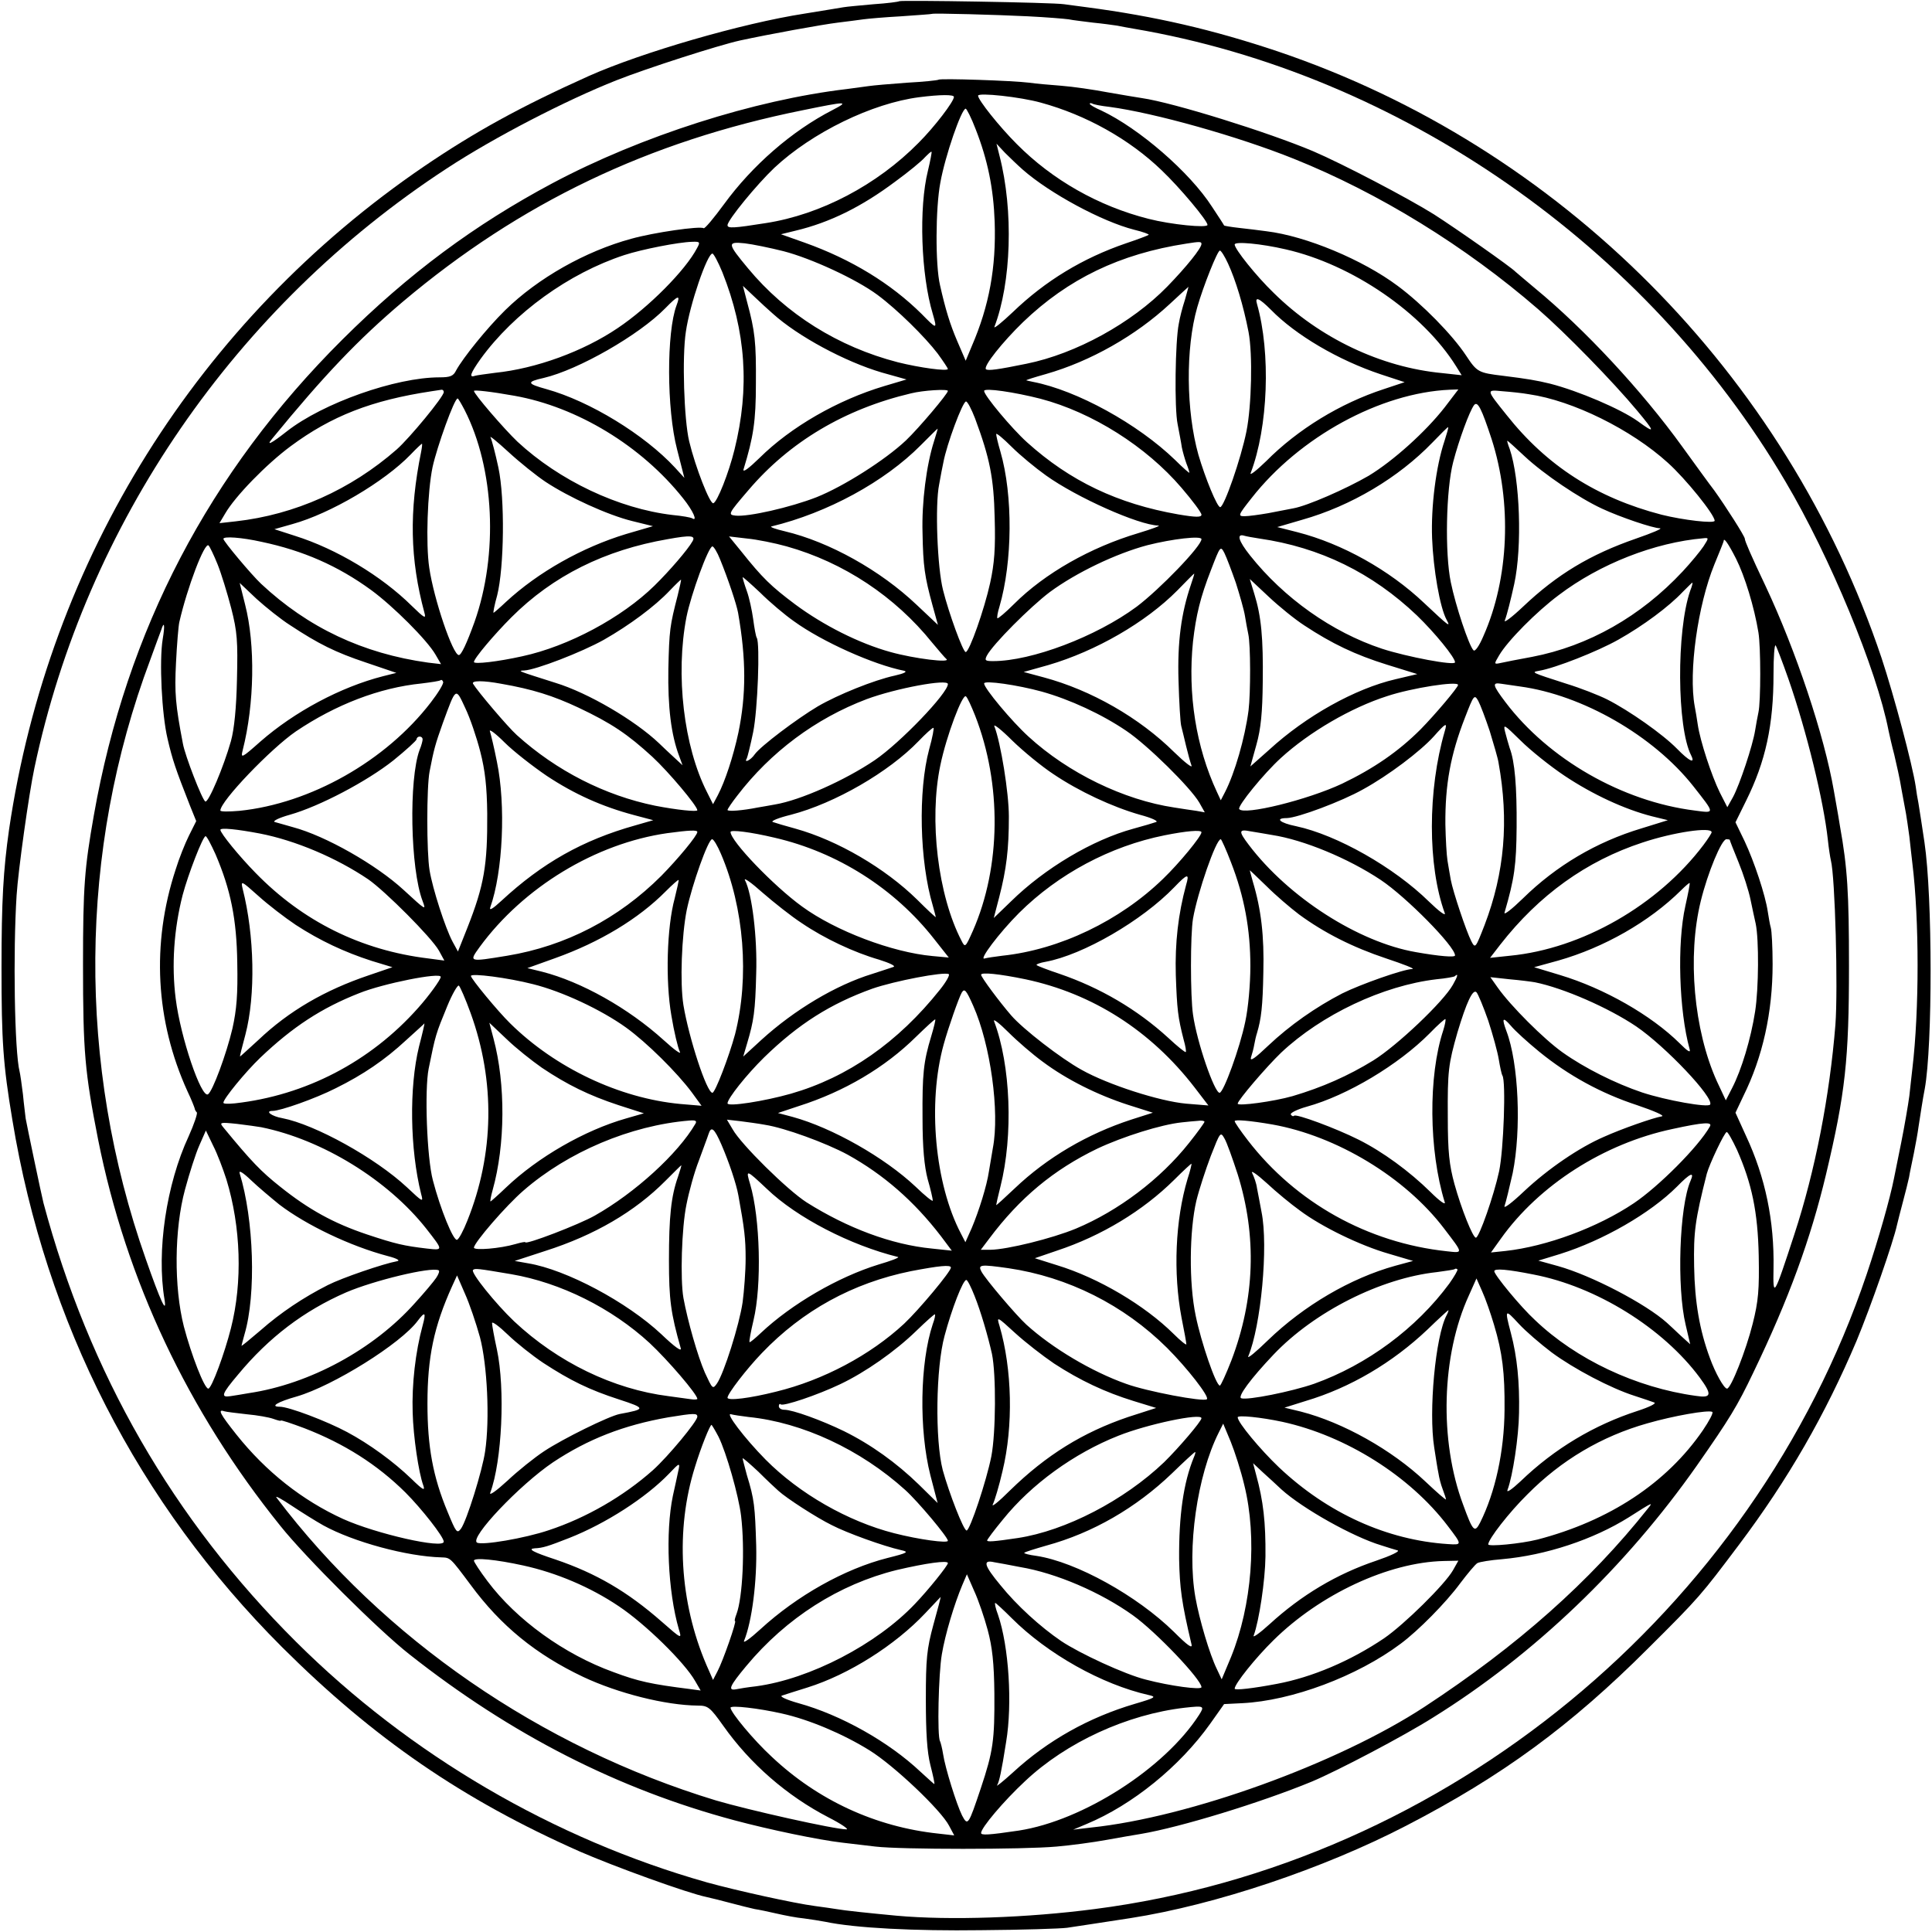 <?xml version="1.0" standalone="no"?>
<!DOCTYPE svg PUBLIC "-//W3C//DTD SVG 20010904//EN"
 "http://www.w3.org/TR/2001/REC-SVG-20010904/DTD/svg10.dtd">
<svg version="1.0" xmlns="http://www.w3.org/2000/svg"
 width="640pt" height="640pt" viewBox="0 0 640 640"
 preserveAspectRatio="xMidYMid meet">
<g transform="translate(0,640) scale(0.1,-0.1)"
fill="#000000" stroke="none">
<path d="M2979 6396 c-2 -2 -40 -7 -85 -10 -44 -4 -89 -8 -100 -10 -10 -2 -68
-11 -128 -21 -208 -32 -541 -129 -716 -207 -227 -102 -377 -185 -545 -299
-747 -509 -1243 -1300 -1375 -2197 -19 -134 -25 -236 -25 -457 0 -243 5 -320
36 -505 111 -673 416 -1269 893 -1746 304 -303 599 -506 988 -678 115 -50 355
-137 418 -150 14 -3 50 -12 80 -20 30 -8 66 -17 80 -20 14 -2 47 -9 73 -15 26
-6 67 -14 90 -16 23 -3 54 -8 70 -11 99 -21 296 -31 517 -28 135 1 263 5 285
8 35 5 111 17 210 32 282 44 639 164 913 306 319 165 546 332 802 588 170 169
175 176 300 342 164 218 287 433 390 676 47 113 122 328 134 384 3 13 12 48
20 78 8 30 17 66 20 80 2 14 10 50 16 80 6 30 13 69 15 85 5 32 15 99 21 128
26 143 26 636 -1 817 -7 48 -16 105 -20 130 -3 14 -7 39 -9 55 -11 73 -72 301
-113 425 -316 942 -1065 1694 -2001 2010 -215 72 -405 116 -632 146 -25 3 -58
8 -75 10 -38 6 -541 14 -546 10z m426 -50 c61 -3 121 -8 135 -10 14 -3 50 -7
81 -11 31 -3 67 -8 80 -10 13 -3 38 -7 54 -10 880 -149 1700 -718 2160 -1501
147 -248 302 -623 341 -824 3 -14 11 -50 19 -80 7 -30 19 -82 24 -115 6 -33
13 -69 15 -81 2 -12 7 -45 11 -75 3 -30 8 -70 10 -89 23 -187 23 -487 0 -680
-2 -19 -7 -60 -10 -90 -4 -30 -16 -100 -27 -155 -11 -55 -22 -109 -24 -119
-13 -66 -51 -200 -90 -316 -377 -1118 -1393 -1954 -2558 -2104 -222 -29 -479
-38 -656 -22 -95 9 -172 17 -200 22 -14 2 -45 7 -70 10 -69 9 -259 51 -357 78
-509 144 -986 423 -1362 797 -408 406 -686 890 -837 1454 -6 23 -56 262 -59
280 -1 11 -6 47 -9 80 -4 33 -9 67 -11 75 -17 66 -22 397 -10 584 5 81 41 338
59 422 171 809 666 1529 1366 1986 157 103 395 226 562 292 101 40 341 117
410 132 97 21 273 53 323 59 33 4 71 9 85 11 14 2 70 7 125 10 55 4 101 7 102
8 4 3 219 -3 318 -8z"/>
<path d="M3109 6136 c-2 -2 -49 -7 -105 -10 -56 -4 -112 -9 -125 -11 -13 -2
-46 -6 -74 -10 -306 -36 -682 -156 -975 -312 -257 -137 -476 -299 -696 -518
-441 -439 -715 -963 -823 -1575 -31 -176 -36 -236 -36 -495 0 -291 6 -356 50
-580 93 -466 297 -899 604 -1280 83 -104 326 -346 427 -425 338 -267 692 -447
1077 -550 116 -31 279 -65 357 -74 25 -3 74 -9 110 -13 84 -10 490 -10 600 0
47 4 121 14 165 22 44 8 96 17 115 20 130 22 395 103 565 173 86 36 305 151
403 213 333 207 637 498 873 834 109 156 134 197 187 308 118 245 190 443 241
657 64 269 76 380 76 690 0 242 -5 325 -30 464 -7 45 -17 97 -20 116 -32 185
-126 465 -226 678 -49 103 -69 150 -69 157 1 7 -65 110 -101 160 -17 22 -64
87 -106 145 -135 187 -324 390 -488 525 -33 28 -62 52 -65 55 -14 15 -195 142
-270 190 -88 55 -304 168 -400 209 -149 63 -463 161 -567 176 -15 2 -66 11
-113 19 -47 9 -116 19 -155 22 -38 3 -86 7 -105 10 -55 7 -295 15 -301 10z
m51 -57 c0 -15 -64 -99 -117 -152 -138 -140 -325 -238 -506 -266 -107 -17
-127 -18 -127 -7 0 17 98 136 155 190 125 117 324 214 480 234 71 9 115 9 115
1z m288 -19 c150 -41 293 -121 400 -224 61 -58 152 -167 152 -181 0 -11 -121
1 -195 20 -166 42 -319 129 -437 248 -58 58 -128 146 -128 160 0 11 140 -4
208 -23z m-691 -25 c-134 -69 -265 -183 -359 -312 -33 -45 -63 -81 -67 -79
-12 8 -165 -14 -240 -35 -151 -41 -309 -130 -418 -237 -60 -59 -139 -157 -162
-199 -9 -19 -20 -23 -55 -23 -145 0 -386 -85 -506 -179 -52 -41 -69 -49 -49
-25 172 210 285 329 434 455 388 327 813 531 1325 634 146 30 155 30 97 0z
m918 11 c150 -20 427 -98 611 -172 282 -113 569 -290 809 -498 91 -79 249
-241 328 -336 61 -73 61 -78 2 -35 -56 40 -196 100 -290 124 -45 11 -75 16
-155 26 -83 10 -87 12 -124 68 -45 68 -145 170 -226 230 -115 86 -303 165
-435 181 -22 3 -62 8 -90 11 -27 3 -50 7 -50 8 0 1 -18 29 -40 62 -74 115
-242 260 -367 319 -21 9 -38 19 -38 22 0 3 3 3 8 1 4 -3 30 -8 57 -11z m-443
-74 c40 -102 59 -196 63 -307 5 -151 -18 -278 -76 -412 l-20 -48 -28 65 c-24
56 -39 105 -57 185 -16 67 -15 256 1 340 16 89 70 245 84 245 3 0 19 -31 33
-68z m156 -134 c90 -79 263 -172 369 -199 29 -7 51 -15 48 -17 -2 -2 -36 -15
-75 -28 -143 -49 -267 -124 -375 -228 -36 -34 -63 -56 -61 -49 56 146 64 385
17 567 l-10 40 28 -30 c16 -16 42 -41 59 -56z m-314 -3 c-31 -124 -23 -346 16
-475 15 -52 14 -52 -37 0 -102 101 -233 181 -387 236 l-79 28 49 12 c113 27
218 79 329 162 44 32 89 69 99 81 11 11 20 20 22 18 1 -1 -4 -29 -12 -62z
m-765 -257 c-38 -73 -160 -196 -263 -265 -114 -77 -270 -134 -406 -148 -30 -4
-61 -8 -67 -10 -20 -7 -15 8 19 56 111 153 293 284 476 344 58 19 180 43 225
44 26 1 27 -1 16 -21z m286 -10 c93 -24 242 -93 312 -145 66 -49 157 -139 199
-194 19 -26 34 -49 34 -51 0 -9 -94 4 -166 22 -197 51 -370 159 -496 311 -69
83 -70 89 -11 83 26 -3 84 -15 128 -26z m1385 24 c0 -14 -49 -75 -113 -141
-118 -121 -303 -223 -467 -256 -93 -19 -128 -24 -134 -18 -9 10 55 90 123 156
149 143 320 226 541 260 44 7 50 7 50 -1z m279 -18 c220 -50 454 -210 565
-388 l18 -29 -64 7 c-203 19 -407 116 -559 266 -58 56 -129 145 -129 160 0 11
87 3 169 -16z m-191 -47 c25 -54 51 -139 68 -227 14 -73 10 -245 -7 -329 -18
-90 -74 -251 -87 -251 -10 0 -49 95 -72 173 -41 146 -43 353 -4 489 20 70 67
188 75 188 4 0 16 -19 27 -43z m-1675 -29 c78 -196 91 -383 40 -588 -19 -77
-57 -173 -70 -177 -11 -4 -59 118 -80 205 -17 71 -24 279 -11 363 13 91 71
259 88 259 4 0 19 -28 33 -62z m167 -137 c83 -75 239 -159 361 -195 l82 -23
-74 -22 c-154 -46 -309 -135 -413 -238 -35 -34 -56 -50 -53 -38 33 108 41 160
41 285 1 137 -3 173 -29 269 l-14 54 37 -35 c20 -19 48 -45 62 -57z m1365 45
c-8 -24 -17 -59 -20 -78 -12 -58 -15 -281 -4 -333 5 -27 12 -62 14 -77 3 -15
10 -39 15 -53 6 -15 10 -28 10 -31 0 -2 -21 16 -47 42 -124 120 -326 231 -471
259 -9 2 -19 4 -22 5 -3 1 26 10 65 21 147 42 297 127 410 232 33 31 61 56 62
57 0 0 -5 -20 -12 -44z m-1684 -18 c-33 -88 -33 -343 2 -477 l24 -94 -31 34
c-101 109 -282 220 -426 260 -65 18 -67 24 -9 37 115 27 316 142 403 231 43
44 51 46 37 9z m1969 -14 c82 -84 223 -167 364 -214 l79 -26 -69 -23 c-144
-47 -285 -133 -390 -239 -32 -31 -55 -49 -51 -39 58 152 67 398 21 560 -8 26
7 20 46 -19z m-2740 -273 c0 -15 -113 -152 -156 -190 -152 -133 -337 -216
-533 -238 l-54 -6 19 32 c33 57 136 163 217 223 135 100 268 152 467 182 14 2
28 4 33 5 4 0 7 -3 7 -8z m234 -12 c208 -37 421 -166 559 -340 33 -41 49 -78
30 -66 -5 3 -33 8 -65 11 -179 21 -375 114 -514 243 -45 43 -144 158 -144 168
0 4 56 -2 134 -16z m1436 16 c0 -9 -95 -122 -139 -164 -69 -65 -206 -152 -296
-188 -87 -34 -228 -66 -269 -61 -25 3 -24 6 43 84 136 160 319 269 539 321 40
10 122 15 122 8z m307 -26 c171 -45 350 -158 467 -295 36 -42 66 -82 66 -89 0
-9 -18 -9 -77 1 -200 35 -358 110 -501 239 -50 45 -142 155 -142 170 0 11 101
-4 187 -26z m1339 -28 c-63 -81 -171 -178 -252 -227 -76 -44 -204 -100 -250
-108 -16 -3 -53 -10 -83 -16 -29 -5 -65 -10 -78 -10 -23 0 -22 3 23 60 159
203 427 349 657 359 l28 1 -45 -59z m279 43 c145 -21 339 -117 460 -227 59
-53 155 -172 155 -192 0 -10 -104 2 -176 20 -215 56 -380 162 -513 330 -69 86
-68 84 -14 79 27 -2 66 -6 88 -10z m-3526 -52 c99 -194 112 -478 33 -702 -26
-72 -44 -110 -52 -110 -20 0 -83 186 -98 289 -12 79 -6 253 11 334 15 68 72
227 83 227 2 0 12 -17 23 -38z m1691 -28 c49 -132 62 -197 65 -330 3 -100 -1
-151 -15 -215 -19 -87 -69 -229 -81 -229 -9 0 -56 129 -75 205 -19 74 -27 282
-13 350 5 28 11 60 14 73 11 60 64 202 75 202 5 0 18 -25 30 -56z m1711 -68
c68 -211 58 -462 -27 -653 -14 -33 -28 -53 -33 -47 -15 15 -59 147 -75 225
-20 96 -16 308 8 399 19 73 54 168 69 188 12 15 25 -12 58 -112z m-156 -7
c-28 -83 -45 -217 -41 -322 4 -103 26 -230 48 -270 14 -26 10 -24 -75 56 -115
109 -271 196 -419 234 l-67 17 82 24 c163 46 320 140 432 256 28 29 51 52 52
51 2 -1 -4 -21 -12 -46z m-1691 -1 c-25 -78 -41 -202 -38 -303 2 -111 7 -145
33 -240 l18 -65 -70 66 c-121 115 -290 209 -437 244 -30 7 -50 14 -45 16 186
45 375 148 495 269 30 30 55 55 56 55 1 0 -5 -19 -12 -42z m371 -113 c102 -73
306 -164 372 -166 10 0 -20 -11 -66 -25 -158 -47 -310 -133 -412 -235 -28 -28
-53 -49 -55 -47 -2 3 1 20 7 39 43 148 45 368 3 513 -8 27 -14 53 -14 58 0 5
23 -14 51 -42 28 -28 79 -70 114 -95z m-1658 -21 c77 -51 206 -110 287 -130
l69 -17 -89 -26 c-145 -44 -291 -126 -398 -225 -21 -20 -40 -36 -41 -36 -2 0
3 26 12 58 23 92 26 320 4 423 -10 47 -22 92 -26 100 -5 8 22 -14 59 -48 38
-35 93 -79 123 -99z m3243 85 c64 -60 183 -140 257 -174 60 -28 169 -65 192
-65 9 -1 -27 -16 -79 -34 -153 -53 -262 -119 -374 -225 -38 -36 -66 -57 -61
-46 7 18 20 70 31 120 27 124 19 348 -15 448 -6 15 -9 27 -8 27 2 0 27 -23 57
-51z m-3655 14 c-40 -197 -37 -355 11 -533 6 -21 0 -18 -42 23 -100 99 -250
189 -387 232 l-68 22 60 17 c126 35 304 140 391 230 19 20 36 36 38 36 1 0 0
-12 -3 -27z m899 -296 c-15 -27 -76 -98 -126 -147 -108 -106 -285 -201 -438
-234 -81 -18 -160 -27 -160 -19 0 12 68 92 124 148 138 138 310 223 518 259
77 14 93 12 82 -7z m1878 9 c201 -29 374 -114 522 -255 59 -57 126 -139 126
-155 0 -12 -159 18 -242 45 -166 55 -325 168 -437 309 -39 49 -46 74 -18 65 7
-2 29 -6 49 -9z m-3305 -11 c137 -29 252 -79 363 -160 71 -52 185 -165 213
-214 l18 -31 -43 5 c-216 30 -398 116 -553 261 -32 30 -125 141 -125 149 0 9
60 5 127 -10z m1739 -15 c189 -53 359 -166 482 -319 21 -25 42 -50 47 -54 17
-14 -106 1 -185 23 -105 29 -223 89 -316 158 -80 60 -108 87 -179 176 l-40 49
60 -7 c32 -3 92 -15 131 -26z m1374 24 c0 -23 -138 -166 -215 -224 -134 -99
-348 -180 -475 -180 -26 0 -29 2 -21 18 20 38 144 162 209 211 87 64 218 127
323 155 83 21 179 32 179 20z m1663 -24 c-10 -15 -41 -53 -69 -83 -139 -149
-312 -247 -499 -283 -44 -8 -90 -17 -103 -20 -23 -5 -24 -5 -6 25 28 48 124
145 198 200 136 103 317 174 479 188 18 2 18 1 0 -27z m108 -41 c29 -58 60
-159 74 -244 8 -48 8 -230 0 -265 -3 -14 -8 -41 -11 -60 -8 -50 -51 -179 -73
-220 l-19 -34 -25 49 c-27 55 -65 170 -73 225 -3 19 -7 46 -10 60 -21 114 10
335 65 470 17 41 31 76 31 78 0 13 15 -8 41 -59z m-5030 -19 c12 -30 32 -95
45 -145 20 -78 22 -109 19 -235 -2 -95 -9 -165 -20 -205 -24 -85 -75 -206 -85
-200 -11 7 -67 152 -74 191 -25 130 -28 169 -23 268 3 61 8 122 11 135 26 114
84 267 97 254 4 -4 18 -33 30 -63z m1664 18 c27 -66 55 -150 60 -178 27 -154
27 -271 1 -397 -17 -79 -44 -161 -68 -207 l-16 -30 -20 40 c-77 151 -105 389
-68 580 15 75 73 234 86 234 4 0 16 -19 25 -42z m1709 -79 c13 -41 27 -90 30
-109 3 -19 8 -46 11 -60 8 -35 8 -196 1 -253 -12 -92 -46 -209 -78 -271 l-14
-27 -13 28 c-69 148 -97 324 -79 498 10 87 24 146 60 238 30 78 31 80 44 55 7
-14 24 -59 38 -99z m-149 -6 c-32 -94 -45 -189 -41 -318 2 -71 6 -139 9 -150
3 -11 10 -41 16 -66 6 -25 14 -54 18 -65 4 -10 -22 10 -57 44 -116 115 -276
206 -432 248 l-67 18 82 23 c157 46 322 141 427 247 30 31 55 56 56 56 1 0 -4
-17 -11 -37z m-1315 -121 c94 -68 264 -144 365 -164 12 -3 0 -9 -31 -16 -69
-15 -188 -63 -255 -102 -69 -41 -190 -132 -209 -159 -13 -19 -37 -31 -26 -13
2 4 12 43 21 87 15 74 23 293 12 312 -3 4 -8 32 -12 62 -4 29 -13 71 -21 93
-8 22 -14 43 -14 46 0 2 26 -21 58 -51 31 -31 82 -74 112 -95z m-385 86 c-26
-101 -28 -114 -31 -244 -2 -126 9 -218 36 -289 l11 -30 -27 25 c-15 14 -38 35
-51 48 -80 76 -235 167 -343 200 -126 40 -127 40 -103 41 38 2 189 60 264 102
84 48 168 110 218 163 19 20 36 36 37 36 1 0 -4 -24 -11 -52z m2076 -100 c91
-60 168 -97 274 -130 l100 -31 -72 -17 c-134 -31 -297 -122 -419 -234 l-62
-55 20 72 c15 53 20 108 21 207 2 147 -5 219 -28 293 l-15 49 63 -59 c34 -32
87 -75 118 -95z m-3360 1 c94 -62 150 -90 252 -124 l100 -34 -44 -11 c-141
-36 -294 -118 -407 -217 -62 -55 -65 -56 -58 -28 39 153 42 350 8 482 l-18 72
56 -53 c31 -28 81 -68 111 -87z m4638 114 c-46 -133 -44 -453 3 -545 15 -30
-6 -20 -47 22 -47 48 -158 126 -231 163 -28 14 -89 38 -135 52 -118 38 -118
38 -90 43 53 9 193 64 262 103 82 46 168 110 213 158 17 17 31 31 32 31 2 0
-1 -12 -7 -27z m-5060 -160 c-12 -73 -3 -250 16 -330 16 -69 26 -99 74 -221
l21 -52 -24 -48 c-13 -26 -33 -76 -44 -112 -81 -246 -67 -502 39 -735 13 -27
23 -53 24 -57 0 -3 3 -9 7 -13 3 -3 -9 -39 -27 -79 -74 -159 -107 -381 -80
-541 8 -51 -13 -6 -62 134 -228 646 -223 1353 15 1986 16 44 32 88 36 98 10
32 13 17 5 -30z m5385 -131 c61 -175 117 -405 131 -534 3 -29 8 -60 10 -68 14
-53 24 -425 15 -545 -19 -236 -67 -484 -136 -694 -68 -208 -71 -213 -69 -113
3 157 -27 302 -91 439 l-35 77 26 55 c64 129 97 277 97 437 0 57 -3 111 -6
121 -3 10 -7 34 -10 53 -8 55 -45 166 -77 234 l-30 62 35 71 c65 131 91 251
91 420 0 56 3 99 7 95 3 -4 22 -53 42 -110z m-4497 -79 c-149 -194 -399 -335
-634 -359 -35 -3 -63 -3 -63 1 0 31 167 205 250 262 132 89 277 145 417 159
32 4 60 8 63 11 2 2 6 0 8 -6 2 -6 -17 -37 -41 -68z m233 62 c104 -18 173 -40
256 -79 110 -52 163 -88 245 -163 54 -50 149 -163 149 -177 0 -6 -68 1 -140
15 -166 34 -326 115 -458 234 -30 27 -130 145 -145 170 -6 11 34 11 93 0z
m1480 -1 c0 -30 -157 -194 -242 -252 -99 -67 -247 -133 -331 -147 -18 -3 -43
-8 -57 -10 -50 -10 -100 -14 -100 -8 0 3 14 24 32 47 111 145 260 256 429 320
97 36 269 68 269 50z m311 -25 c93 -26 199 -75 280 -130 70 -47 213 -188 242
-238 l18 -32 -28 5 c-15 2 -48 7 -73 11 -167 25 -351 114 -483 235 -55 50
-147 160 -147 176 0 11 111 -5 191 -27z m1379 22 c0 -8 -75 -97 -124 -147 -74
-74 -156 -130 -260 -180 -115 -54 -327 -106 -341 -84 -6 10 82 118 138 169 94
86 233 167 352 205 81 27 235 51 235 37z m205 -5 c207 -28 442 -163 574 -330
73 -93 73 -90 5 -81 -240 30 -484 170 -627 359 -43 57 -45 66 -14 61 12 -2 40
-6 62 -9z m-3444 -216 c16 -62 22 -117 23 -205 1 -171 -10 -237 -66 -379 l-31
-78 -18 33 c-24 45 -66 175 -76 236 -10 60 -10 275 0 327 14 73 19 91 44 161
44 120 42 119 74 50 16 -33 38 -98 50 -145z m1639 120 c89 -227 86 -501 -7
-713 -25 -56 -26 -57 -38 -33 -78 150 -108 400 -70 581 20 97 74 240 85 228 5
-4 18 -33 30 -63z m1705 -52 c13 -43 27 -90 29 -104 35 -193 20 -365 -46 -538
-30 -77 -31 -79 -44 -54 -17 33 -61 165 -68 203 -3 17 -8 45 -11 64 -3 18 -6
72 -7 120 -1 132 17 231 65 354 29 75 31 78 44 55 7 -13 24 -58 38 -100z
m-1446 -142 c86 -58 196 -109 287 -135 38 -10 62 -21 54 -24 -8 -3 -42 -13
-75 -22 -136 -37 -294 -131 -406 -241 l-57 -55 18 69 c24 93 32 159 32 267 0
79 -27 245 -48 299 -4 10 23 -11 59 -47 37 -36 98 -86 136 -111z m1297 142
c-57 -196 -57 -446 0 -603 4 -11 -19 6 -52 38 -116 114 -305 221 -440 250 -55
11 -72 27 -31 27 36 1 181 55 252 95 84 46 190 126 235 176 40 45 45 47 36 17z
m397 -148 c93 -62 199 -111 289 -134 l53 -13 -87 -27 c-150 -45 -283 -124
-393 -232 -37 -36 -64 -57 -61 -47 33 113 39 158 40 283 1 134 -6 218 -23 262
-4 13 -11 37 -15 53 -7 28 -4 26 51 -28 32 -32 98 -85 146 -117z m-3372 0 c92
-61 184 -102 289 -130 l64 -17 -59 -17 c-175 -49 -309 -125 -444 -250 -28 -26
-41 -34 -37 -22 42 118 52 339 22 483 -9 46 -20 91 -23 100 -4 10 18 -6 48
-36 29 -29 93 -79 140 -111z m1267 88 c-37 -138 -32 -371 12 -518 5 -19 10
-36 10 -38 0 -2 -28 24 -62 58 -106 104 -263 196 -403 235 -33 9 -67 19 -75
22 -8 3 19 14 60 24 146 38 325 142 423 244 23 24 45 44 49 44 3 1 -3 -32 -14
-71z m-1678 33 c0 -5 -4 -21 -10 -35 -36 -97 -31 -394 10 -501 12 -32 11 -31
-63 37 -90 83 -258 179 -367 208 -25 7 -52 15 -60 17 -8 3 14 14 50 24 99 28
256 111 343 180 42 34 77 66 77 70 0 5 5 9 10 9 6 0 10 -4 10 -9z m-540 -312
c119 -23 255 -81 360 -152 56 -39 209 -192 234 -236 l18 -33 -53 7 c-223 27
-416 123 -572 283 -55 56 -116 131 -117 143 0 8 56 2 130 -12z m1450 5 c0 -12
-64 -89 -119 -145 -142 -142 -317 -233 -511 -265 -128 -21 -127 -21 -91 29
145 198 384 343 621 377 74 10 100 11 100 4z m256 -19 c208 -48 397 -168 528
-335 l49 -62 -54 5 c-133 12 -321 83 -432 164 -94 68 -237 217 -237 247 0 8
66 0 146 -19z m1414 18 c0 -13 -73 -102 -127 -154 -143 -139 -343 -235 -533
-255 -25 -3 -51 -7 -58 -9 -22 -8 48 85 114 151 130 129 302 221 482 257 70
14 122 19 122 10z m234 -9 c104 -16 252 -77 360 -149 84 -56 246 -220 246
-250 0 -7 -51 -3 -130 11 -190 33 -421 181 -553 355 -35 46 -34 53 6 45 17 -3
50 -8 71 -12z m1456 9 c0 -3 -12 -22 -27 -42 -151 -200 -403 -344 -641 -367
l-66 -7 34 44 c128 164 285 277 471 338 102 34 229 53 229 34z m-4956 -73 c50
-117 70 -214 72 -360 2 -104 -2 -154 -16 -217 -20 -85 -66 -209 -81 -218 -22
-14 -91 188 -107 317 -14 110 -6 230 23 343 18 68 67 195 76 195 4 0 18 -27
33 -60z m1674 2 c77 -179 95 -409 47 -598 -20 -74 -66 -194 -75 -194 -19 0
-78 182 -96 290 -12 74 -6 231 11 316 18 85 71 234 84 234 5 0 18 -22 29 -48z
m1690 -29 c44 -113 64 -222 64 -343 0 -60 -7 -139 -17 -185 -18 -87 -72 -235
-85 -235 -17 0 -75 167 -88 259 -9 61 -9 265 0 318 15 86 76 263 92 263 2 0
18 -35 34 -77z m1652 75 c0 -2 13 -35 29 -74 16 -39 34 -95 40 -125 6 -30 14
-65 17 -79 11 -53 10 -215 -2 -291 -14 -90 -45 -193 -76 -253 l-21 -41 -30 64
c-76 169 -98 413 -53 596 23 94 69 205 85 205 6 0 11 -1 11 -2z m-1427 -247
c83 -61 178 -109 289 -146 57 -19 96 -34 87 -35 -29 0 -173 -51 -233 -81 -87
-45 -173 -105 -245 -173 -43 -41 -61 -54 -57 -39 4 12 9 31 11 43 2 12 6 29 9
38 14 47 19 88 21 202 3 119 -7 207 -35 300 -5 19 -10 36 -10 37 0 1 25 -23
56 -53 30 -30 78 -71 107 -93z m-1647 -29 c75 -51 173 -97 256 -121 35 -11 56
-21 48 -24 -8 -3 -40 -13 -70 -23 -121 -37 -258 -119 -367 -218 l-61 -56 13
44 c22 74 27 106 30 231 4 120 -14 265 -37 309 -6 11 20 -7 58 -41 38 -33 96
-79 130 -101z m1273 126 c-26 -96 -37 -191 -34 -298 4 -114 7 -140 26 -214 6
-21 9 -39 7 -41 -2 -2 -28 19 -58 47 -104 95 -226 166 -360 212 -39 13 -73 26
-76 29 -3 2 11 8 30 11 124 23 319 136 426 247 44 46 51 47 39 7z m-1694 -44
c-26 -95 -31 -273 -11 -388 9 -55 22 -108 28 -120 6 -11 -18 6 -53 38 -118
107 -274 194 -403 227 l-49 12 92 33 c148 53 276 130 367 222 21 21 40 38 42
37 1 -1 -5 -29 -13 -61z m-1255 -88 c80 -52 161 -90 251 -119 l69 -21 -79 -27
c-145 -49 -264 -118 -365 -214 -33 -30 -60 -55 -61 -55 -1 0 7 33 18 73 34
130 30 328 -9 482 -7 29 -5 28 52 -23 32 -29 88 -72 124 -96z m4603 63 c-28
-124 -21 -348 14 -474 4 -14 -5 -9 -33 19 -94 93 -250 182 -396 226 l-86 26
80 22 c151 43 301 128 407 233 14 14 27 25 28 24 2 -1 -5 -35 -14 -76z m-2469
-277 c-139 -175 -306 -291 -494 -345 -88 -25 -210 -44 -210 -32 0 16 63 95
121 152 114 111 220 178 359 228 72 25 237 57 253 48 4 -3 -9 -26 -29 -51z
m283 34 c222 -47 415 -170 560 -358 l46 -60 -74 6 c-88 8 -259 63 -346 112
-69 38 -194 135 -233 180 -39 45 -100 127 -100 135 0 9 60 3 147 -15z m-1937
8 c0 -9 -40 -64 -75 -103 -159 -179 -374 -290 -607 -316 -21 -2 -38 -2 -38 2
0 13 73 102 122 149 107 102 203 165 328 214 79 32 270 70 270 54z m305 -24
c97 -24 227 -85 309 -144 68 -49 169 -149 218 -215 l32 -44 -71 6 c-201 19
-413 119 -563 267 -40 39 -130 148 -130 157 0 10 123 -6 205 -27z m3048 -2
c-31 -56 -185 -202 -264 -251 -83 -51 -169 -89 -267 -118 -63 -18 -182 -34
-182 -25 0 11 96 123 144 169 134 126 337 222 514 243 32 3 59 8 61 10 13 12
10 0 -6 -28z m272 8 c94 -19 243 -84 335 -146 97 -66 259 -237 245 -259 -6
-11 -146 14 -225 40 -89 30 -191 81 -264 133 -62 44 -172 154 -215 215 l-24
34 64 -7 c35 -3 73 -8 84 -10z m-3526 -102 c82 -226 78 -467 -11 -688 -13 -33
-28 -61 -34 -63 -12 -4 -55 101 -80 197 -20 75 -28 300 -14 370 23 113 23 113
62 208 16 39 34 70 38 67 4 -3 22 -44 39 -91z m1665 24 c57 -128 88 -351 65
-471 -4 -23 -10 -58 -13 -77 -7 -48 -33 -131 -57 -188 l-21 -47 -15 29 c-86
164 -111 431 -57 626 15 55 51 157 60 172 9 15 15 8 38 -44z m1706 -49 c15
-46 31 -104 35 -129 4 -24 9 -48 12 -53 12 -19 4 -246 -11 -317 -17 -79 -66
-220 -77 -220 -10 0 -48 95 -71 178 -17 62 -22 106 -22 222 -1 152 2 175 32
280 30 100 51 145 63 133 5 -5 23 -48 39 -94z m-1845 -51 c-26 -86 -30 -125
-29 -273 0 -97 6 -159 17 -201 10 -34 17 -66 17 -71 0 -5 -26 16 -57 46 -103
97 -276 195 -407 231 l-49 13 69 23 c151 48 286 128 389 230 33 32 61 58 63
57 2 0 -4 -25 -13 -55z m369 -85 c79 -59 181 -110 283 -143 l82 -26 -72 -23
c-144 -47 -278 -125 -386 -228 -34 -32 -61 -57 -61 -55 0 2 6 30 14 61 43 170
34 403 -21 548 -4 10 17 -6 47 -36 30 -30 81 -74 114 -98z m1327 104 c-50
-151 -48 -398 5 -570 3 -10 -18 5 -47 34 -70 69 -159 134 -239 174 -76 38
-206 86 -213 79 -3 -3 -8 -1 -11 4 -3 5 21 17 53 26 134 37 304 139 407 243
27 28 51 49 52 47 2 -1 -1 -18 -7 -37z m318 -71 c97 -79 205 -138 324 -177 56
-19 93 -35 82 -37 -29 -5 -132 -41 -192 -68 -81 -35 -184 -105 -264 -180 -40
-38 -69 -60 -65 -49 4 11 16 60 27 109 29 143 20 364 -21 471 -16 43 -12 48
15 17 13 -16 56 -55 94 -86z m-3711 17 c-33 -135 -30 -340 7 -488 8 -29 6 -28
-47 22 -104 97 -304 208 -413 229 -35 6 -59 24 -32 24 26 0 142 41 209 75 91
45 163 94 233 159 33 30 61 55 61 56 1 0 -7 -35 -18 -77z m407 -70 c85 -57
157 -92 254 -124 l84 -27 -59 -17 c-137 -39 -292 -128 -398 -229 -26 -25 -50
-46 -51 -46 -2 0 1 17 7 38 42 150 43 351 3 501 l-14 53 57 -54 c31 -30 84
-72 117 -95z m509 -185 c-58 -100 -201 -230 -334 -305 -51 -29 -230 -98 -230
-88 0 2 -15 -1 -32 -6 -51 -15 -138 -22 -138 -12 0 16 106 139 164 189 147
128 355 216 549 232 21 2 26 -1 21 -10z m230 -4 c65 -10 202 -60 274 -99 119
-66 220 -154 309 -270 l36 -48 -66 7 c-134 13 -280 68 -415 153 -64 41 -217
192 -245 242 l-19 32 44 -5 c23 -3 61 -8 82 -12z m1456 10 c0 -3 -23 -35 -51
-70 -95 -120 -234 -225 -375 -284 -80 -33 -227 -69 -282 -70 l-33 0 28 37
c101 135 213 228 358 298 85 40 212 80 280 87 17 2 40 4 53 5 12 2 22 0 22 -3z
m225 -9 c213 -38 440 -175 569 -345 64 -84 64 -81 9 -75 -262 28 -500 161
-659 367 -24 31 -44 60 -44 64 0 6 50 2 125 -11z m-3350 -9 c203 -41 420 -175
547 -336 57 -73 57 -72 2 -66 -76 9 -103 15 -199 47 -110 37 -192 82 -287 158
-63 50 -95 83 -187 195 -15 18 -14 19 44 13 33 -4 69 -9 80 -11z m4799 2 c-38
-67 -170 -199 -252 -254 -119 -80 -289 -143 -425 -158 l-48 -5 33 46 c126 177
341 315 568 363 105 23 134 24 124 8z m-3274 -60 c25 -58 49 -129 56 -168 20
-110 24 -143 24 -209 0 -42 -5 -107 -10 -145 -11 -75 -62 -236 -85 -269 -14
-20 -15 -18 -40 36 -24 55 -57 171 -71 247 -11 62 -6 233 10 310 8 41 26 107
41 145 14 39 29 78 32 88 9 28 19 20 43 -35z m-1640 -115 c48 -157 54 -340 15
-493 -21 -83 -64 -200 -75 -200 -13 0 -56 111 -81 206 -33 130 -32 322 4 454
14 52 35 118 47 145 l22 50 24 -50 c14 -27 33 -78 44 -112z m3350 17 c64 -205
57 -412 -21 -617 -18 -46 -35 -83 -38 -83 -13 0 -62 143 -80 231 -23 109 -21
282 2 381 9 37 31 104 48 149 31 79 32 81 45 58 8 -13 27 -67 44 -119z m1654
81 c49 -111 69 -205 72 -351 2 -112 -1 -150 -20 -225 -22 -88 -72 -215 -85
-215 -10 0 -39 52 -57 102 -34 92 -50 185 -52 303 -2 114 3 153 42 307 9 33
59 138 66 138 4 0 19 -27 34 -59z m-1820 -96 c-41 -137 -48 -312 -20 -460 9
-44 16 -84 16 -88 0 -4 -19 11 -42 34 -96 95 -249 186 -387 228 l-73 23 73 25
c148 49 285 132 389 235 30 30 56 54 57 53 1 0 -4 -23 -13 -50z m-1688 7 c-23
-65 -30 -132 -30 -277 0 -130 6 -175 39 -291 4 -13 -19 3 -64 46 -114 107
-315 214 -441 235 l-45 8 101 33 c163 52 297 130 399 233 28 28 51 51 52 51 1
0 -4 -17 -11 -38z m-1321 -92 c89 -68 235 -138 360 -171 31 -8 42 -15 30 -17
-44 -8 -182 -55 -229 -79 -81 -41 -156 -91 -223 -150 -35 -30 -63 -53 -63 -51
0 2 5 19 10 38 39 132 31 380 -16 533 -4 12 11 3 38 -23 23 -22 66 -58 93 -80z
m3381 -20 c72 -54 200 -116 294 -143 l81 -24 -59 -16 c-148 -41 -303 -132
-422 -247 -40 -39 -69 -63 -65 -53 42 100 67 365 44 478 -5 28 -12 63 -15 79
-2 16 -10 38 -16 50 -6 11 15 -3 48 -33 32 -30 82 -71 110 -91z m-1766 72
c100 -96 277 -187 435 -226 5 -2 -24 -13 -65 -25 -133 -41 -287 -130 -390
-227 -19 -18 -36 -32 -37 -30 -2 2 4 34 13 72 28 116 22 340 -11 451 -15 50
-14 50 55 -15z m3060 26 c-37 -85 -46 -352 -16 -477 l15 -64 -32 29 c-17 16
-37 35 -45 42 -70 63 -250 157 -361 188 l-65 18 72 22 c143 45 299 135 387
223 45 46 59 51 45 19z m-2450 -287 c0 -13 -106 -140 -155 -186 -112 -104
-268 -187 -424 -225 -87 -22 -161 -31 -161 -20 0 13 63 95 114 148 135 141
301 232 493 271 94 18 133 22 133 12z m190 -2 c198 -29 383 -122 526 -264 67
-67 141 -162 132 -170 -10 -10 -200 26 -268 51 -113 40 -244 118 -330 196 -33
30 -136 151 -149 176 -12 23 -3 24 89 11z m-1895 -32 c-8 -12 -39 -49 -70 -83
-137 -154 -349 -269 -551 -299 -21 -4 -49 -8 -61 -10 -33 -5 -29 7 26 72 102
123 218 211 358 272 91 39 280 85 306 73 4 -2 0 -13 -8 -25z m249 12 c163 -28
332 -112 458 -228 60 -56 158 -170 158 -185 0 -2 -10 -3 -22 -1 -13 2 -45 6
-73 10 -183 23 -367 112 -512 248 -61 58 -145 162 -136 170 6 6 15 5 127 -14z
m3107 -31 c-109 -148 -272 -269 -448 -332 -75 -26 -220 -55 -241 -48 -14 4 31
65 107 145 135 142 355 253 541 273 30 4 57 8 59 10 2 2 6 2 9 -1 2 -2 -10
-23 -27 -47z m279 30 c208 -40 429 -177 551 -342 41 -56 39 -68 -13 -60 -198
27 -397 121 -533 251 -48 44 -135 150 -135 162 0 10 45 6 130 -11z m-3490
-208 c24 -91 33 -271 17 -378 -9 -63 -61 -230 -80 -256 -13 -17 -16 -13 -44
55 -49 117 -67 217 -67 359 0 154 21 255 82 390 l16 35 26 -60 c15 -33 37 -98
50 -145z m1638 138 c21 -52 45 -135 58 -193 14 -68 13 -261 -2 -339 -16 -81
-71 -246 -82 -246 -10 0 -58 124 -79 200 -26 100 -23 339 6 445 24 90 61 185
72 185 4 0 16 -24 27 -52z m1721 -96 c28 -93 36 -160 35 -282 -1 -139 -31
-274 -81 -374 -18 -35 -24 -29 -56 59 -80 213 -72 496 19 694 l25 56 19 -43
c11 -24 28 -73 39 -110z m-157 31 c-37 -70 -60 -318 -41 -438 5 -33 11 -71 14
-85 2 -14 8 -38 14 -53 6 -16 11 -31 11 -34 0 -3 -31 24 -68 59 -111 105 -273
196 -413 232 l-54 13 70 22 c148 44 288 127 404 237 36 35 67 63 69 64 1 0 -1
-8 -6 -17z m348 -123 c73 -54 196 -119 275 -144 28 -9 57 -19 65 -22 8 -3 -16
-15 -56 -28 -142 -46 -274 -124 -387 -233 -30 -28 -48 -40 -43 -28 17 45 37
175 38 255 2 100 -6 185 -27 264 -21 80 -20 81 26 31 23 -25 72 -67 109 -95z
m-3740 89 c-24 -88 -36 -195 -33 -288 2 -80 20 -200 35 -241 7 -20 0 -17 -39
21 -59 57 -140 116 -213 155 -67 36 -193 84 -223 84 -34 0 -8 16 56 34 120 35
345 175 401 251 24 32 28 28 16 -16z m1690 5 c-43 -129 -46 -351 -8 -501 l24
-92 -62 61 c-74 72 -159 133 -248 177 -74 36 -170 71 -198 71 -10 0 -18 5 -18
12 0 6 3 9 6 6 7 -8 123 31 198 67 82 39 181 108 251 176 33 32 61 57 62 55 2
-2 -1 -16 -7 -32z m402 -131 c86 -56 169 -95 263 -124 l75 -23 -93 -30 c-150
-51 -271 -126 -391 -243 -38 -38 -63 -58 -57 -46 6 12 21 62 32 110 36 149 32
337 -10 481 -10 32 -9 32 52 -24 34 -31 92 -76 129 -101z m-1692 2 c89 -58
152 -89 251 -121 89 -29 89 -32 2 -48 -36 -7 -188 -82 -250 -123 -32 -21 -87
-65 -122 -98 -37 -34 -61 -51 -57 -40 39 105 50 344 22 475 -9 41 -16 80 -16
87 0 7 24 -11 52 -38 29 -28 82 -70 118 -94z m-982 -170 c34 -3 73 -10 87 -15
14 -5 25 -8 25 -6 0 3 35 -9 78 -25 132 -51 241 -120 335 -213 53 -53 127
-147 127 -163 0 -25 -224 26 -333 75 -136 62 -256 157 -354 280 -54 68 -63 85
-40 77 6 -2 40 -6 75 -10z m4823 -53 c-120 -175 -310 -300 -548 -362 -56 -14
-163 -24 -163 -16 0 17 69 106 130 166 112 113 245 192 397 235 87 25 201 45
215 38 5 -2 -10 -30 -31 -61z m-3331 45 c0 -15 -96 -131 -147 -177 -98 -87
-221 -158 -345 -199 -80 -27 -222 -51 -238 -41 -25 16 141 191 252 266 116 77
234 123 382 149 86 14 96 14 96 2z m170 -1 c178 -18 371 -108 519 -242 42 -38
141 -156 141 -168 0 -9 -96 4 -178 25 -153 39 -314 131 -426 244 -70 71 -136
158 -114 150 7 -2 33 -6 58 -9z m1500 -4 c0 -10 -75 -98 -124 -146 -132 -126
-326 -227 -485 -251 -80 -12 -101 -13 -101 -8 0 3 23 34 52 69 94 117 236 220
383 278 95 38 275 76 275 58z m268 -12 c210 -46 422 -179 548 -345 48 -63 48
-63 1 -60 -202 13 -399 102 -560 254 -62 59 -137 149 -137 166 0 8 78 0 148
-15z m-1868 -49 c26 -52 67 -196 75 -263 13 -110 5 -270 -15 -324 -5 -13 -8
-24 -5 -24 6 0 -40 -132 -58 -166 l-15 -29 -22 50 c-89 208 -103 448 -38 655
20 66 50 140 55 140 1 0 12 -18 23 -39z m1742 -161 c43 -174 25 -399 -44 -569
l-31 -74 -16 34 c-24 49 -58 164 -71 237 -29 164 6 405 77 546 l15 30 25 -60
c13 -32 34 -97 45 -144z m-167 93 c-35 -85 -50 -194 -49 -338 2 -95 8 -143 41
-282 4 -16 -13 -4 -58 41 -122 120 -324 232 -456 252 -24 3 -42 8 -40 10 2 3
35 13 73 24 154 42 297 125 416 239 40 39 75 71 77 71 2 0 0 -8 -4 -17z
m-1377 -111 c27 -25 128 -90 177 -114 50 -26 172 -70 230 -83 27 -6 23 -9 -45
-26 -142 -36 -300 -125 -421 -236 -35 -32 -59 -49 -54 -38 26 64 43 196 40
315 -4 130 -6 153 -31 234 -7 27 -14 52 -14 55 0 3 23 -17 52 -44 28 -28 58
-56 66 -63z m-332 61 c-3 -16 -11 -50 -17 -78 -25 -120 -17 -316 20 -443 10
-32 9 -32 -57 26 -114 100 -217 160 -352 206 -73 24 -94 35 -69 37 27 1 45 7
114 34 122 48 255 134 331 213 36 38 38 39 30 5z m1999 -57 c71 -64 237 -157
330 -185 22 -7 47 -15 55 -17 8 -3 -24 -18 -71 -34 -131 -44 -248 -114 -353
-210 -33 -30 -57 -47 -53 -38 18 49 38 182 39 262 1 113 -7 184 -31 271 l-10
38 32 -30 c18 -16 46 -42 62 -57z m-3174 -119 c100 -55 277 -103 391 -106 30
-1 29 0 97 -91 100 -136 217 -231 373 -305 115 -54 272 -94 380 -95 33 0 40
-5 84 -67 89 -126 211 -232 348 -303 43 -22 69 -40 60 -40 -39 0 -325 64 -433
96 -579 176 -1102 536 -1455 1003 -6 8 16 -4 49 -26 33 -22 81 -52 106 -66z
m4388 56 c-192 -242 -432 -455 -740 -657 -287 -188 -779 -366 -1105 -400 l-59
-7 45 19 c151 63 308 190 409 332 l46 65 60 3 c164 8 381 89 525 197 58 43
150 136 197 200 25 33 50 63 57 67 7 4 44 10 82 13 145 13 302 65 420 139 80
51 81 51 63 29z m-3725 -189 c109 -24 221 -71 316 -135 87 -58 218 -186 253
-248 l18 -31 -37 5 c-127 16 -169 25 -252 56 -163 59 -321 173 -417 301 -25
33 -45 64 -45 68 0 11 73 4 164 -16z m1406 8 c0 -8 -64 -88 -109 -135 -127
-134 -348 -249 -526 -273 -27 -3 -58 -8 -67 -10 -28 -5 -21 11 34 77 133 160
308 271 498 318 98 23 170 33 170 23z m239 -13 c120 -20 268 -84 374 -160 77
-55 227 -213 227 -238 0 -10 -104 4 -184 25 -69 17 -220 87 -281 128 -69 47
-147 118 -201 185 -54 65 -60 85 -21 76 12 -2 51 -9 86 -16z m1434 -11 c-27
-47 -161 -179 -228 -225 -111 -75 -238 -129 -355 -151 -79 -15 -140 -22 -140
-16 0 16 69 102 128 160 155 153 382 259 565 263 l48 1 -18 -32z m-1541 -198
c15 -56 21 -109 22 -210 1 -155 -4 -191 -45 -314 -41 -122 -43 -126 -62 -90
-18 36 -56 157 -63 204 -3 19 -8 38 -10 42 -10 15 -5 226 6 288 11 66 41 166
68 230 l15 35 24 -55 c14 -30 34 -89 45 -130z m-180 18 c-22 -81 -25 -113 -25
-248 0 -109 4 -174 15 -217 9 -35 15 -63 13 -63 -1 0 -22 19 -46 41 -105 99
-263 188 -404 227 -39 11 -63 22 -55 25 8 3 47 15 85 27 137 43 290 140 390
246 28 30 51 54 51 54 1 0 -10 -42 -24 -92z m259 22 c119 -119 299 -220 454
-255 27 -6 23 -9 -45 -29 -153 -45 -290 -122 -404 -227 -33 -30 -57 -49 -53
-43 7 12 14 42 30 144 21 126 9 316 -27 421 -8 21 -12 39 -9 39 2 0 27 -23 54
-50z m-762 -316 c91 -20 204 -68 291 -122 81 -50 237 -198 264 -250 l17 -32
-53 6 c-207 22 -398 110 -551 254 -60 55 -137 148 -137 163 0 9 94 -2 169 -19z
m1383 -5 c-114 -177 -384 -350 -597 -383 -101 -15 -125 -16 -125 -8 0 17 74
105 146 172 137 129 338 221 529 243 64 7 66 6 47 -24z"/>
</g>
</svg>
